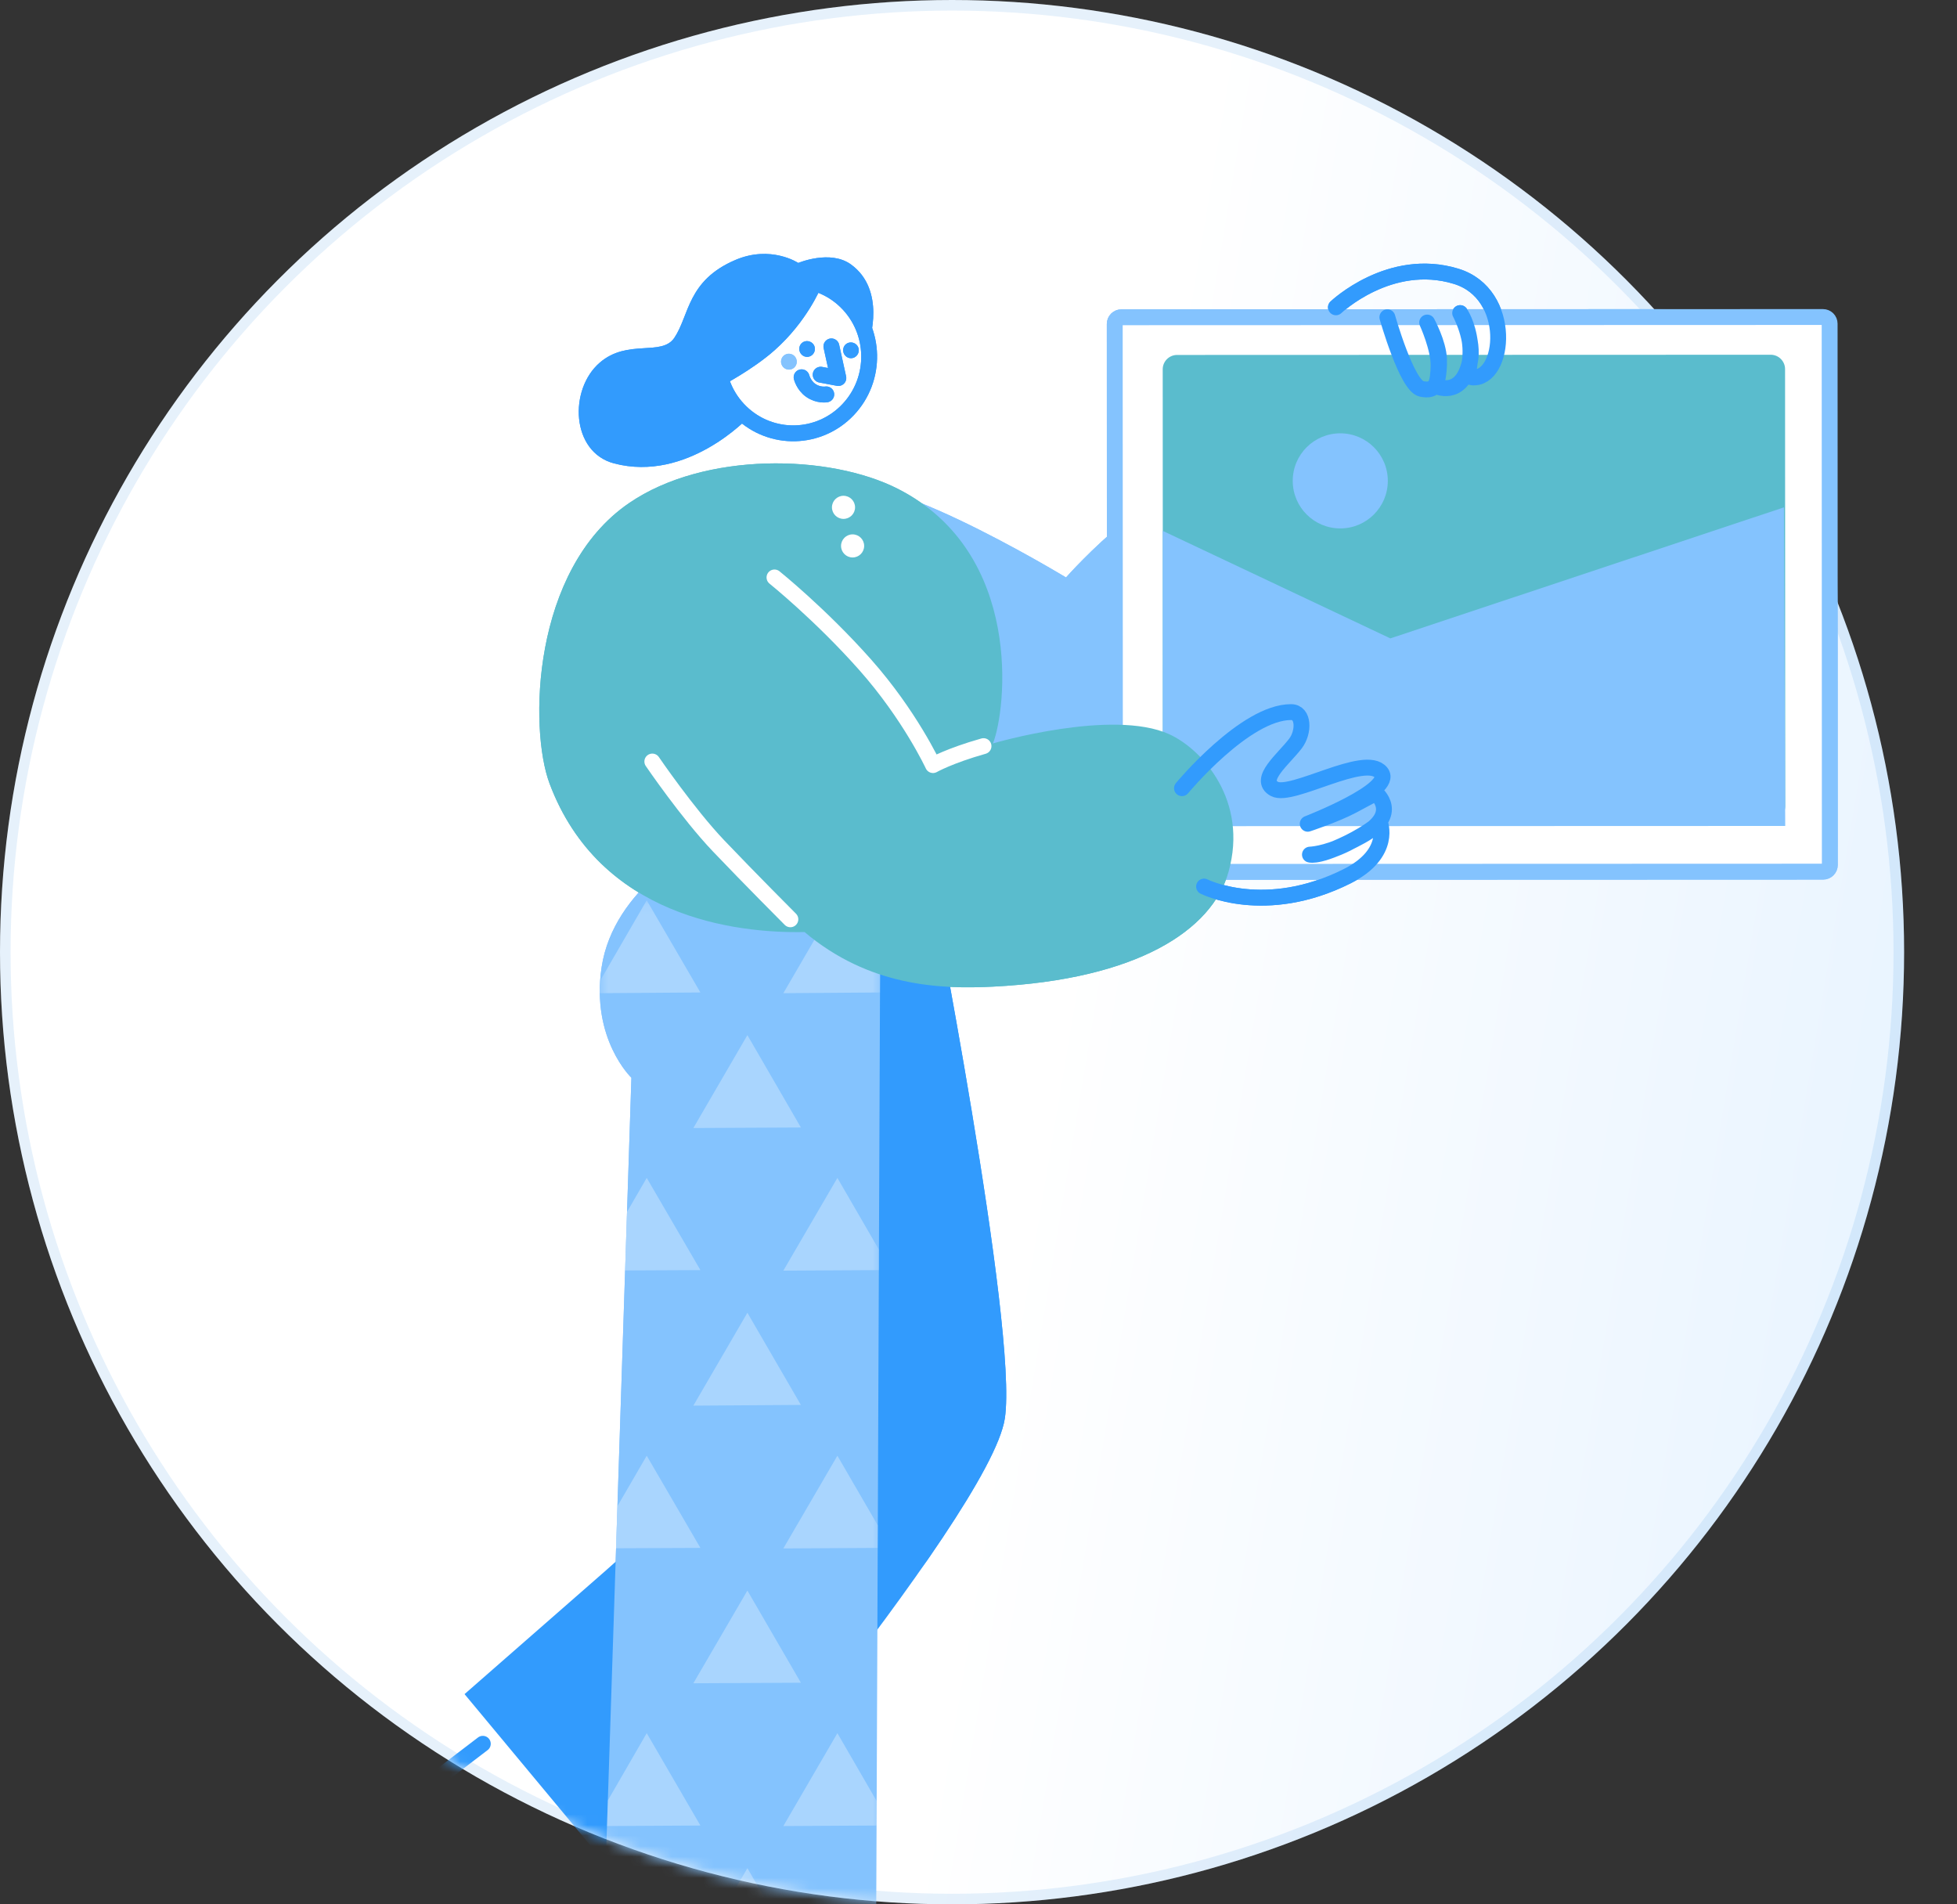<svg width="185" height="180" viewBox="0 0 185 180" fill="none" xmlns="http://www.w3.org/2000/svg">
<rect x="0" y="0" width="185" height="180" fill="#333333" stroke="none"/>
<circle cx="90" cy="90" r="90" fill="url(#paint0_linear_87_1190)"/>
<circle cx="90" cy="90" r="89.5" stroke="#0770D3" stroke-opacity="0.1"/>
<mask id="mask0_87_1190" style="mask-type:alpha" maskUnits="userSpaceOnUse" x="0" y="0" width="180" height="180">
<circle cx="90" cy="90" r="90" fill="#D9D9D9"/>
</mask>
<g mask="url(#mask0_87_1190)">
<path d="M77.581 27.209C77.581 27.209 76.296 30.381 73.214 33.113C71.125 34.964 68.19 36.484 68.19 36.484L70.76 39.443C70.76 39.443 64.994 45.637 58.042 43.799C53.977 42.725 53.76 36.814 56.694 34.28C59.337 31.999 62.545 33.72 63.75 31.927C65.173 29.81 64.955 26.518 69.518 24.572C72.878 23.138 75.462 24.854 75.462 24.854C75.462 24.854 78.482 23.575 80.443 24.995C83.786 27.414 82.165 32.24 82.165 32.24C82.165 32.24 81.184 29.532 79.738 28.352C78.565 27.396 77.581 27.209 77.581 27.209Z" fill="#329BFD"/>
<path d="M87.776 82.412C87.776 82.412 96.284 125.606 94.989 134.076C93.578 143.308 61.3 181.037 61.3 181.037L43.914 160.13L73.693 134.076L74.638 83.213L87.776 82.412Z" fill="#329BFD"/>
<path d="M83.237 81.982L82.8 188.244H56.872L59.688 101.869C59.688 101.869 55.851 98.215 56.872 91.421C58.006 83.882 66.084 79.909 66.084 79.909L83.237 81.982Z" fill="#84C3FE"/>
<mask id="mask1_87_1190" style="mask-type:luminance" maskUnits="userSpaceOnUse" x="56" y="85" width="28" height="101">
<path d="M56.695 85.096H83.21V185.346H56.695V85.096Z" fill="white"/>
</mask>
<g mask="url(#mask1_87_1190)">
<g opacity="0.304">
<path d="M57.002 184.099L57.703 185.295H56.968L57.002 184.099ZM70.653 176.582L75.71 185.295L65.545 185.346L70.653 176.582ZM61.137 163.82L66.211 172.55L57.378 172.601L57.464 170.175L61.137 163.82ZM79.161 163.82L82.868 170.226V172.55L74.052 172.601L79.161 163.82ZM70.653 150.341L75.71 159.054L65.545 159.105L70.653 150.341ZM61.137 137.596L66.211 146.309L58.232 146.343L58.369 142.362L61.137 137.596ZM79.161 137.596L82.988 144.191L82.97 146.309L74.052 146.36L79.161 137.596ZM70.653 124.082L75.71 132.795L65.545 132.863L70.653 124.082ZM61.137 111.337L66.211 120.05L59.087 120.084L59.274 114.549L61.137 111.337ZM79.161 111.337L83.09 118.12V120.05L74.052 120.102L79.161 111.337ZM70.653 97.841L75.71 106.571L65.545 106.622L70.653 97.841ZM61.137 85.097L66.211 93.809L56.695 93.878C56.69 93.483 56.751 93.035 56.78 92.613L61.137 85.097ZM79.161 85.097L83.21 92.066L83.192 93.809L74.052 93.878L79.161 85.097Z" fill="white"/>
</g>
</g>
<path d="M45.642 164.824L36 172.184C36 172.184 49.744 197.23 52.368 198.8C54.136 199.859 54.186 194.774 53.715 190.268C53.162 184.969 51.758 179.626 51.758 179.626L54.93 176.569" stroke="#329BFD" stroke-width="1.5" stroke-miterlimit="10" stroke-linecap="round" stroke-linejoin="round"/>
<path d="M76.559 32.291C76.176 32.144 75.746 32.326 75.603 32.712C75.459 33.098 75.656 33.538 76.04 33.686C76.424 33.833 76.845 33.631 76.988 33.244C77.132 32.858 76.943 32.439 76.559 32.291Z" fill="#329BFD"/>
<path d="M80.707 32.417C80.323 32.269 79.893 32.452 79.75 32.838C79.606 33.224 79.804 33.664 80.187 33.811C80.571 33.958 80.992 33.756 81.136 33.37C81.28 32.984 81.09 32.565 80.707 32.417Z" fill="#329BFD"/>
<path d="M80.174 38.719C82.911 35.828 82.814 31.245 79.956 28.484C77.098 25.723 72.562 25.828 69.825 28.72C67.087 31.612 67.185 36.194 70.043 38.955C72.901 41.717 77.436 41.611 80.174 38.719Z" stroke="#329BFD" stroke-width="1.5" stroke-miterlimit="10" stroke-linecap="round" stroke-linejoin="round"/>
<path d="M73.873 34.423C73.74 34.03 73.948 33.605 74.337 33.474C74.727 33.342 75.15 33.554 75.282 33.948C75.415 34.341 75.208 34.766 74.819 34.898C74.429 35.03 74.006 34.817 73.873 34.423Z" fill="#84C3FE"/>
<path d="M75.778 35.66C75.778 35.66 75.964 36.421 76.633 36.892C77.373 37.414 78.11 37.278 78.11 37.278" stroke="#329BFD" stroke-width="1.5" stroke-miterlimit="10" stroke-linecap="round" stroke-linejoin="round"/>
<path d="M78.594 32.741L79.251 35.731L77.581 35.417" stroke="#329BFD" stroke-width="1.5" stroke-miterlimit="10" stroke-linecap="round" stroke-linejoin="round"/>
<path d="M78.937 46.862C81.004 42.591 100.772 54.581 100.772 54.581C100.772 54.581 110.663 43.367 115.4 46.051C120.136 48.734 122.204 61.778 122.204 61.778L95.123 76.079C95.123 76.079 76.115 52.693 78.937 46.862Z" fill="#84C3FE"/>
<path d="M172.331 29.94C172.679 29.94 172.961 30.222 172.961 30.57L173 81.758C173 82.106 172.718 82.388 172.37 82.388L106.344 82.438C105.996 82.439 105.715 82.157 105.714 81.808L105.675 30.621C105.675 30.272 105.957 29.99 106.305 29.99L172.331 29.94Z" fill="white"/>
<path d="M167.388 33.531C168.137 33.53 168.746 34.139 168.747 34.889L168.761 76.199C168.761 76.95 168.153 77.559 167.403 77.559L111.288 77.578C110.537 77.578 109.928 76.97 109.928 76.219L109.914 34.909C109.913 34.159 110.522 33.551 111.272 33.55L167.388 33.531Z" fill="#5ABCCD"/>
<path d="M131.434 60.341L168.641 47.955L168.762 78.07L109.928 78.09L109.919 50.179L131.434 60.341Z" fill="#84C3FE"/>
<path d="M172.33 29.965C172.678 29.965 172.96 30.247 172.96 30.594L172.978 81.757C172.978 82.106 172.695 82.388 172.348 82.388L106.027 82.411C105.68 82.411 105.397 82.129 105.397 81.781L105.38 30.618C105.379 30.27 105.662 29.988 106.009 29.988L172.33 29.965Z" stroke="#84C3FE" stroke-width="1.5" stroke-miterlimit="10" stroke-linecap="round" stroke-linejoin="round"/>
<path d="M122.205 45.454C122.204 42.972 124.215 40.959 126.698 40.958C129.18 40.957 131.193 42.969 131.194 45.451C131.194 47.933 129.183 49.946 126.701 49.947C124.219 49.948 122.206 47.936 122.205 45.454Z" fill="#84C3FE"/>
<path d="M93.864 70.27C95.123 67.138 96.817 52.309 84.904 46.218C78.424 42.904 66.595 42.672 59.469 47.551C50.264 53.854 50.005 68.888 51.954 74.07C56.699 86.69 69.518 88.225 76.055 88.098C82.168 93.246 88.837 93.511 93.864 93.259C107.499 92.576 114.586 87.929 116.136 82.412C118.023 75.689 113.669 70.831 110.536 69.402C105.15 66.946 93.864 70.27 93.864 70.27Z" fill="#5ABCCD"/>
<path d="M80.831 47.955C80.831 47.351 80.341 46.862 79.738 46.862C79.135 46.862 78.646 47.351 78.646 47.955C78.646 48.558 79.135 49.046 79.738 49.046C80.341 49.046 80.831 48.558 80.831 47.955Z" fill="white"/>
<path d="M81.691 51.601C81.691 50.997 81.202 50.509 80.599 50.509C79.996 50.509 79.506 50.997 79.506 51.601C79.506 52.204 79.996 52.693 80.599 52.693C81.202 52.693 81.691 52.204 81.691 51.601Z" fill="white"/>
<path d="M61.665 71.981C61.665 71.981 65.017 76.895 67.927 79.952C70.838 83.008 74.715 86.893 74.715 86.893" stroke="white" stroke-width="1.5" stroke-miterlimit="10" stroke-linecap="round" stroke-linejoin="round"/>
<path d="M73.214 54.581C73.214 54.581 77.556 58.065 81.783 62.83C86.011 67.595 88.199 72.317 88.199 72.317C88.199 72.317 89.752 71.434 92.974 70.524" stroke="white" stroke-width="1.5" stroke-miterlimit="10" stroke-linecap="round" stroke-linejoin="round"/>
<path d="M126.288 29.048C126.288 29.048 131.379 24.193 137.655 26.117C143.086 27.783 142.292 35.935 139.178 35.67C138.384 35.602 139.204 34.493 138.963 32.446C138.744 30.584 138.033 29.593 138.033 29.593C138.033 29.593 139.431 32.194 138.93 34.28C138.11 37.701 135.717 36.483 135.717 36.483C135.717 36.483 136.088 35.467 136.033 33.946C135.977 32.425 134.914 30.485 134.914 30.485C134.914 30.485 136.035 32.937 135.991 34.609C135.946 36.304 135.73 37.027 134.383 36.759C132.989 36.483 131.152 29.986 131.152 29.986" stroke="#329BFD" stroke-width="1.5" stroke-miterlimit="10" stroke-linecap="round" stroke-linejoin="round"/>
<path d="M111.736 74.5C111.736 74.5 117.707 67.294 122.053 67.309C123.28 67.313 123.282 69.199 122.468 70.273C121.347 71.754 118.851 73.687 120.477 74.57C122.103 75.453 129.065 71.175 130.558 73.026C131.878 74.661 123.623 77.863 123.623 77.863C123.623 77.863 126.231 77.008 127.843 76.152C129.595 75.222 130.059 74.961 130.059 74.961C130.059 74.961 132.509 76.919 128.669 79.023C124.829 81.126 123.832 80.78 123.832 80.78C123.832 80.78 125.281 80.746 127.272 79.753C129.81 78.487 130.439 77.717 130.439 77.717C130.439 77.717 131.665 80.659 127.333 82.829C119.57 86.716 113.822 83.798 113.822 83.798" stroke="#329BFD" stroke-width="1.5" stroke-miterlimit="10" stroke-linecap="round" stroke-linejoin="round"/>
</g>
<mask id="mask2_87_1190" style="mask-type:alpha" maskUnits="userSpaceOnUse" x="32" y="4" width="153" height="144">
<rect x="32" y="4" width="153" height="144" fill="#D9D9D9"/>
</mask>
<g mask="url(#mask2_87_1190)">
<path d="M77.581 27.209C77.581 27.209 76.296 30.381 73.214 33.113C71.125 34.964 68.19 36.484 68.19 36.484L70.76 39.443C70.76 39.443 64.994 45.637 58.042 43.799C53.977 42.725 53.76 36.814 56.694 34.28C59.337 31.999 62.545 33.72 63.75 31.927C65.173 29.81 64.955 26.518 69.518 24.572C72.878 23.138 75.462 24.854 75.462 24.854C75.462 24.854 78.482 23.575 80.443 24.995C83.786 27.414 82.165 32.24 82.165 32.24C82.165 32.24 81.184 29.532 79.738 28.352C78.565 27.396 77.581 27.209 77.581 27.209Z" fill="#329BFD"/>
<path d="M87.776 82.412C87.776 82.412 96.284 125.606 94.989 134.076C93.578 143.308 61.3 181.037 61.3 181.037L43.914 160.13L73.693 134.076L74.638 83.213L87.776 82.412Z" fill="#329BFD"/>
<path d="M83.237 81.982L82.8 188.244H56.872L59.688 101.869C59.688 101.869 55.851 98.215 56.872 91.421C58.006 83.882 66.084 79.909 66.084 79.909L83.237 81.982Z" fill="#84C3FE"/>
<mask id="mask3_87_1190" style="mask-type:luminance" maskUnits="userSpaceOnUse" x="56" y="85" width="28" height="101">
<path d="M56.695 85.096H83.21V185.346H56.695V85.096Z" fill="white"/>
</mask>
<g mask="url(#mask3_87_1190)">
<g opacity="0.304">
<path d="M57.002 184.099L57.703 185.295H56.968L57.002 184.099ZM70.653 176.582L75.71 185.295L65.545 185.346L70.653 176.582ZM61.137 163.82L66.211 172.55L57.378 172.601L57.464 170.175L61.137 163.82ZM79.161 163.82L82.868 170.226V172.55L74.052 172.601L79.161 163.82ZM70.653 150.341L75.71 159.054L65.545 159.105L70.653 150.341ZM61.137 137.596L66.211 146.309L58.232 146.343L58.369 142.362L61.137 137.596ZM79.161 137.596L82.988 144.191L82.97 146.309L74.052 146.36L79.161 137.596ZM70.653 124.082L75.71 132.795L65.545 132.863L70.653 124.082ZM61.137 111.337L66.211 120.05L59.087 120.084L59.274 114.549L61.137 111.337ZM79.161 111.337L83.09 118.12V120.05L74.052 120.102L79.161 111.337ZM70.653 97.841L75.71 106.571L65.545 106.622L70.653 97.841ZM61.137 85.097L66.211 93.809L56.695 93.878C56.69 93.483 56.751 93.035 56.78 92.613L61.137 85.097ZM79.161 85.097L83.21 92.066L83.192 93.809L74.052 93.878L79.161 85.097Z" fill="white"/>
</g>
</g>
<path d="M76.559 32.291C76.176 32.144 75.746 32.326 75.603 32.712C75.459 33.098 75.656 33.538 76.04 33.686C76.424 33.833 76.845 33.631 76.988 33.244C77.132 32.858 76.943 32.439 76.559 32.291Z" fill="#329BFD"/>
<path d="M80.707 32.417C80.323 32.269 79.893 32.452 79.75 32.838C79.606 33.224 79.804 33.664 80.187 33.811C80.571 33.958 80.992 33.756 81.136 33.37C81.28 32.984 81.09 32.565 80.707 32.417Z" fill="#329BFD"/>
<path d="M80.174 38.719C82.911 35.828 82.814 31.245 79.956 28.484C77.098 25.723 72.562 25.828 69.825 28.72C67.087 31.612 67.185 36.194 70.043 38.955C72.901 41.717 77.436 41.611 80.174 38.719Z" stroke="#329BFD" stroke-width="1.5" stroke-miterlimit="10" stroke-linecap="round" stroke-linejoin="round"/>
<path d="M73.873 34.423C73.74 34.03 73.948 33.605 74.337 33.474C74.727 33.342 75.15 33.554 75.282 33.948C75.415 34.341 75.208 34.766 74.819 34.898C74.429 35.03 74.006 34.817 73.873 34.423Z" fill="#84C3FE"/>
<path d="M75.778 35.66C75.778 35.66 75.964 36.421 76.633 36.892C77.373 37.414 78.11 37.278 78.11 37.278" stroke="#329BFD" stroke-width="1.5" stroke-miterlimit="10" stroke-linecap="round" stroke-linejoin="round"/>
<path d="M78.594 32.741L79.251 35.731L77.581 35.417" stroke="#329BFD" stroke-width="1.5" stroke-miterlimit="10" stroke-linecap="round" stroke-linejoin="round"/>
<path d="M78.937 46.862C81.004 42.591 100.772 54.581 100.772 54.581C100.772 54.581 110.663 43.367 115.4 46.051C120.136 48.734 122.204 61.778 122.204 61.778L95.123 76.079C95.123 76.079 76.115 52.693 78.937 46.862Z" fill="#84C3FE"/>
<path d="M172.331 29.94C172.679 29.94 172.961 30.222 172.961 30.57L173 81.758C173 82.106 172.718 82.388 172.37 82.388L106.344 82.438C105.996 82.439 105.715 82.157 105.714 81.808L105.675 30.621C105.675 30.272 105.957 29.99 106.305 29.99L172.331 29.94Z" fill="white"/>
<path d="M167.388 33.531C168.137 33.53 168.746 34.139 168.747 34.889L168.761 76.199C168.761 76.95 168.153 77.559 167.403 77.559L111.288 77.578C110.537 77.578 109.928 76.97 109.928 76.219L109.914 34.909C109.913 34.159 110.522 33.551 111.272 33.55L167.388 33.531Z" fill="#5ABCCD"/>
<path d="M131.434 60.341L168.641 47.955L168.762 78.07L109.928 78.09L109.919 50.179L131.434 60.341Z" fill="#84C3FE"/>
<path d="M172.33 29.965C172.678 29.965 172.96 30.247 172.96 30.594L172.978 81.757C172.978 82.106 172.695 82.388 172.348 82.388L106.027 82.411C105.68 82.411 105.397 82.129 105.397 81.781L105.38 30.618C105.379 30.27 105.662 29.988 106.009 29.988L172.33 29.965Z" stroke="#84C3FE" stroke-width="1.5" stroke-miterlimit="10" stroke-linecap="round" stroke-linejoin="round"/>
<path d="M122.205 45.454C122.204 42.972 124.215 40.959 126.698 40.958C129.18 40.957 131.193 42.969 131.194 45.451C131.194 47.933 129.183 49.946 126.701 49.947C124.219 49.948 122.206 47.936 122.205 45.454Z" fill="#84C3FE"/>
<path d="M93.864 70.27C95.123 67.138 96.817 52.309 84.904 46.218C78.424 42.904 66.595 42.672 59.469 47.551C50.264 53.854 50.005 68.888 51.954 74.07C56.699 86.69 69.518 88.225 76.055 88.098C82.168 93.246 88.837 93.511 93.864 93.259C107.499 92.576 114.586 87.929 116.136 82.412C118.023 75.689 113.669 70.831 110.536 69.402C105.15 66.946 93.864 70.27 93.864 70.27Z" fill="#5ABCCD"/>
<path d="M80.831 47.955C80.831 47.351 80.341 46.862 79.738 46.862C79.135 46.862 78.646 47.351 78.646 47.955C78.646 48.558 79.135 49.046 79.738 49.046C80.341 49.046 80.831 48.558 80.831 47.955Z" fill="white"/>
<path d="M81.691 51.601C81.691 50.997 81.202 50.509 80.599 50.509C79.996 50.509 79.506 50.997 79.506 51.601C79.506 52.204 79.996 52.693 80.599 52.693C81.202 52.693 81.691 52.204 81.691 51.601Z" fill="white"/>
<path d="M61.665 71.981C61.665 71.981 65.017 76.895 67.927 79.952C70.838 83.008 74.715 86.893 74.715 86.893" stroke="white" stroke-width="1.5" stroke-miterlimit="10" stroke-linecap="round" stroke-linejoin="round"/>
<path d="M73.214 54.581C73.214 54.581 77.556 58.065 81.783 62.83C86.011 67.595 88.199 72.317 88.199 72.317C88.199 72.317 89.752 71.434 92.974 70.524" stroke="white" stroke-width="1.5" stroke-miterlimit="10" stroke-linecap="round" stroke-linejoin="round"/>
<path d="M126.288 29.048C126.288 29.048 131.379 24.193 137.655 26.117C143.086 27.783 142.292 35.935 139.178 35.67C138.384 35.602 139.204 34.493 138.963 32.446C138.744 30.584 138.033 29.593 138.033 29.593C138.033 29.593 139.431 32.194 138.93 34.28C138.11 37.701 135.717 36.483 135.717 36.483C135.717 36.483 136.088 35.467 136.033 33.946C135.977 32.425 134.914 30.485 134.914 30.485C134.914 30.485 136.035 32.937 135.991 34.609C135.946 36.304 135.73 37.027 134.383 36.759C132.989 36.483 131.152 29.986 131.152 29.986" stroke="#329BFD" stroke-width="1.5" stroke-miterlimit="10" stroke-linecap="round" stroke-linejoin="round"/>
<path d="M111.736 74.5C111.736 74.5 117.707 67.294 122.053 67.309C123.28 67.313 123.282 69.199 122.468 70.273C121.347 71.754 118.851 73.687 120.477 74.57C122.103 75.453 129.065 71.175 130.558 73.026C131.878 74.661 123.623 77.863 123.623 77.863C123.623 77.863 126.231 77.008 127.843 76.152C129.595 75.222 130.059 74.961 130.059 74.961C130.059 74.961 132.509 76.919 128.669 79.023C124.829 81.126 123.832 80.78 123.832 80.78C123.832 80.78 125.281 80.746 127.272 79.753C129.81 78.487 130.439 77.717 130.439 77.717C130.439 77.717 131.665 80.659 127.333 82.829C119.57 86.716 113.822 83.798 113.822 83.798" stroke="#329BFD" stroke-width="1.5" stroke-miterlimit="10" stroke-linecap="round" stroke-linejoin="round"/>
</g>
<defs>
<linearGradient id="paint0_linear_87_1190" x1="8.8341e-07" y1="147.857" x2="266.569" y2="192.183" gradientUnits="userSpaceOnUse">
<stop offset="0.332" stop-color="white"/>
<stop offset="1" stop-color="#CEE7FF"/>
</linearGradient>
</defs>
</svg>
